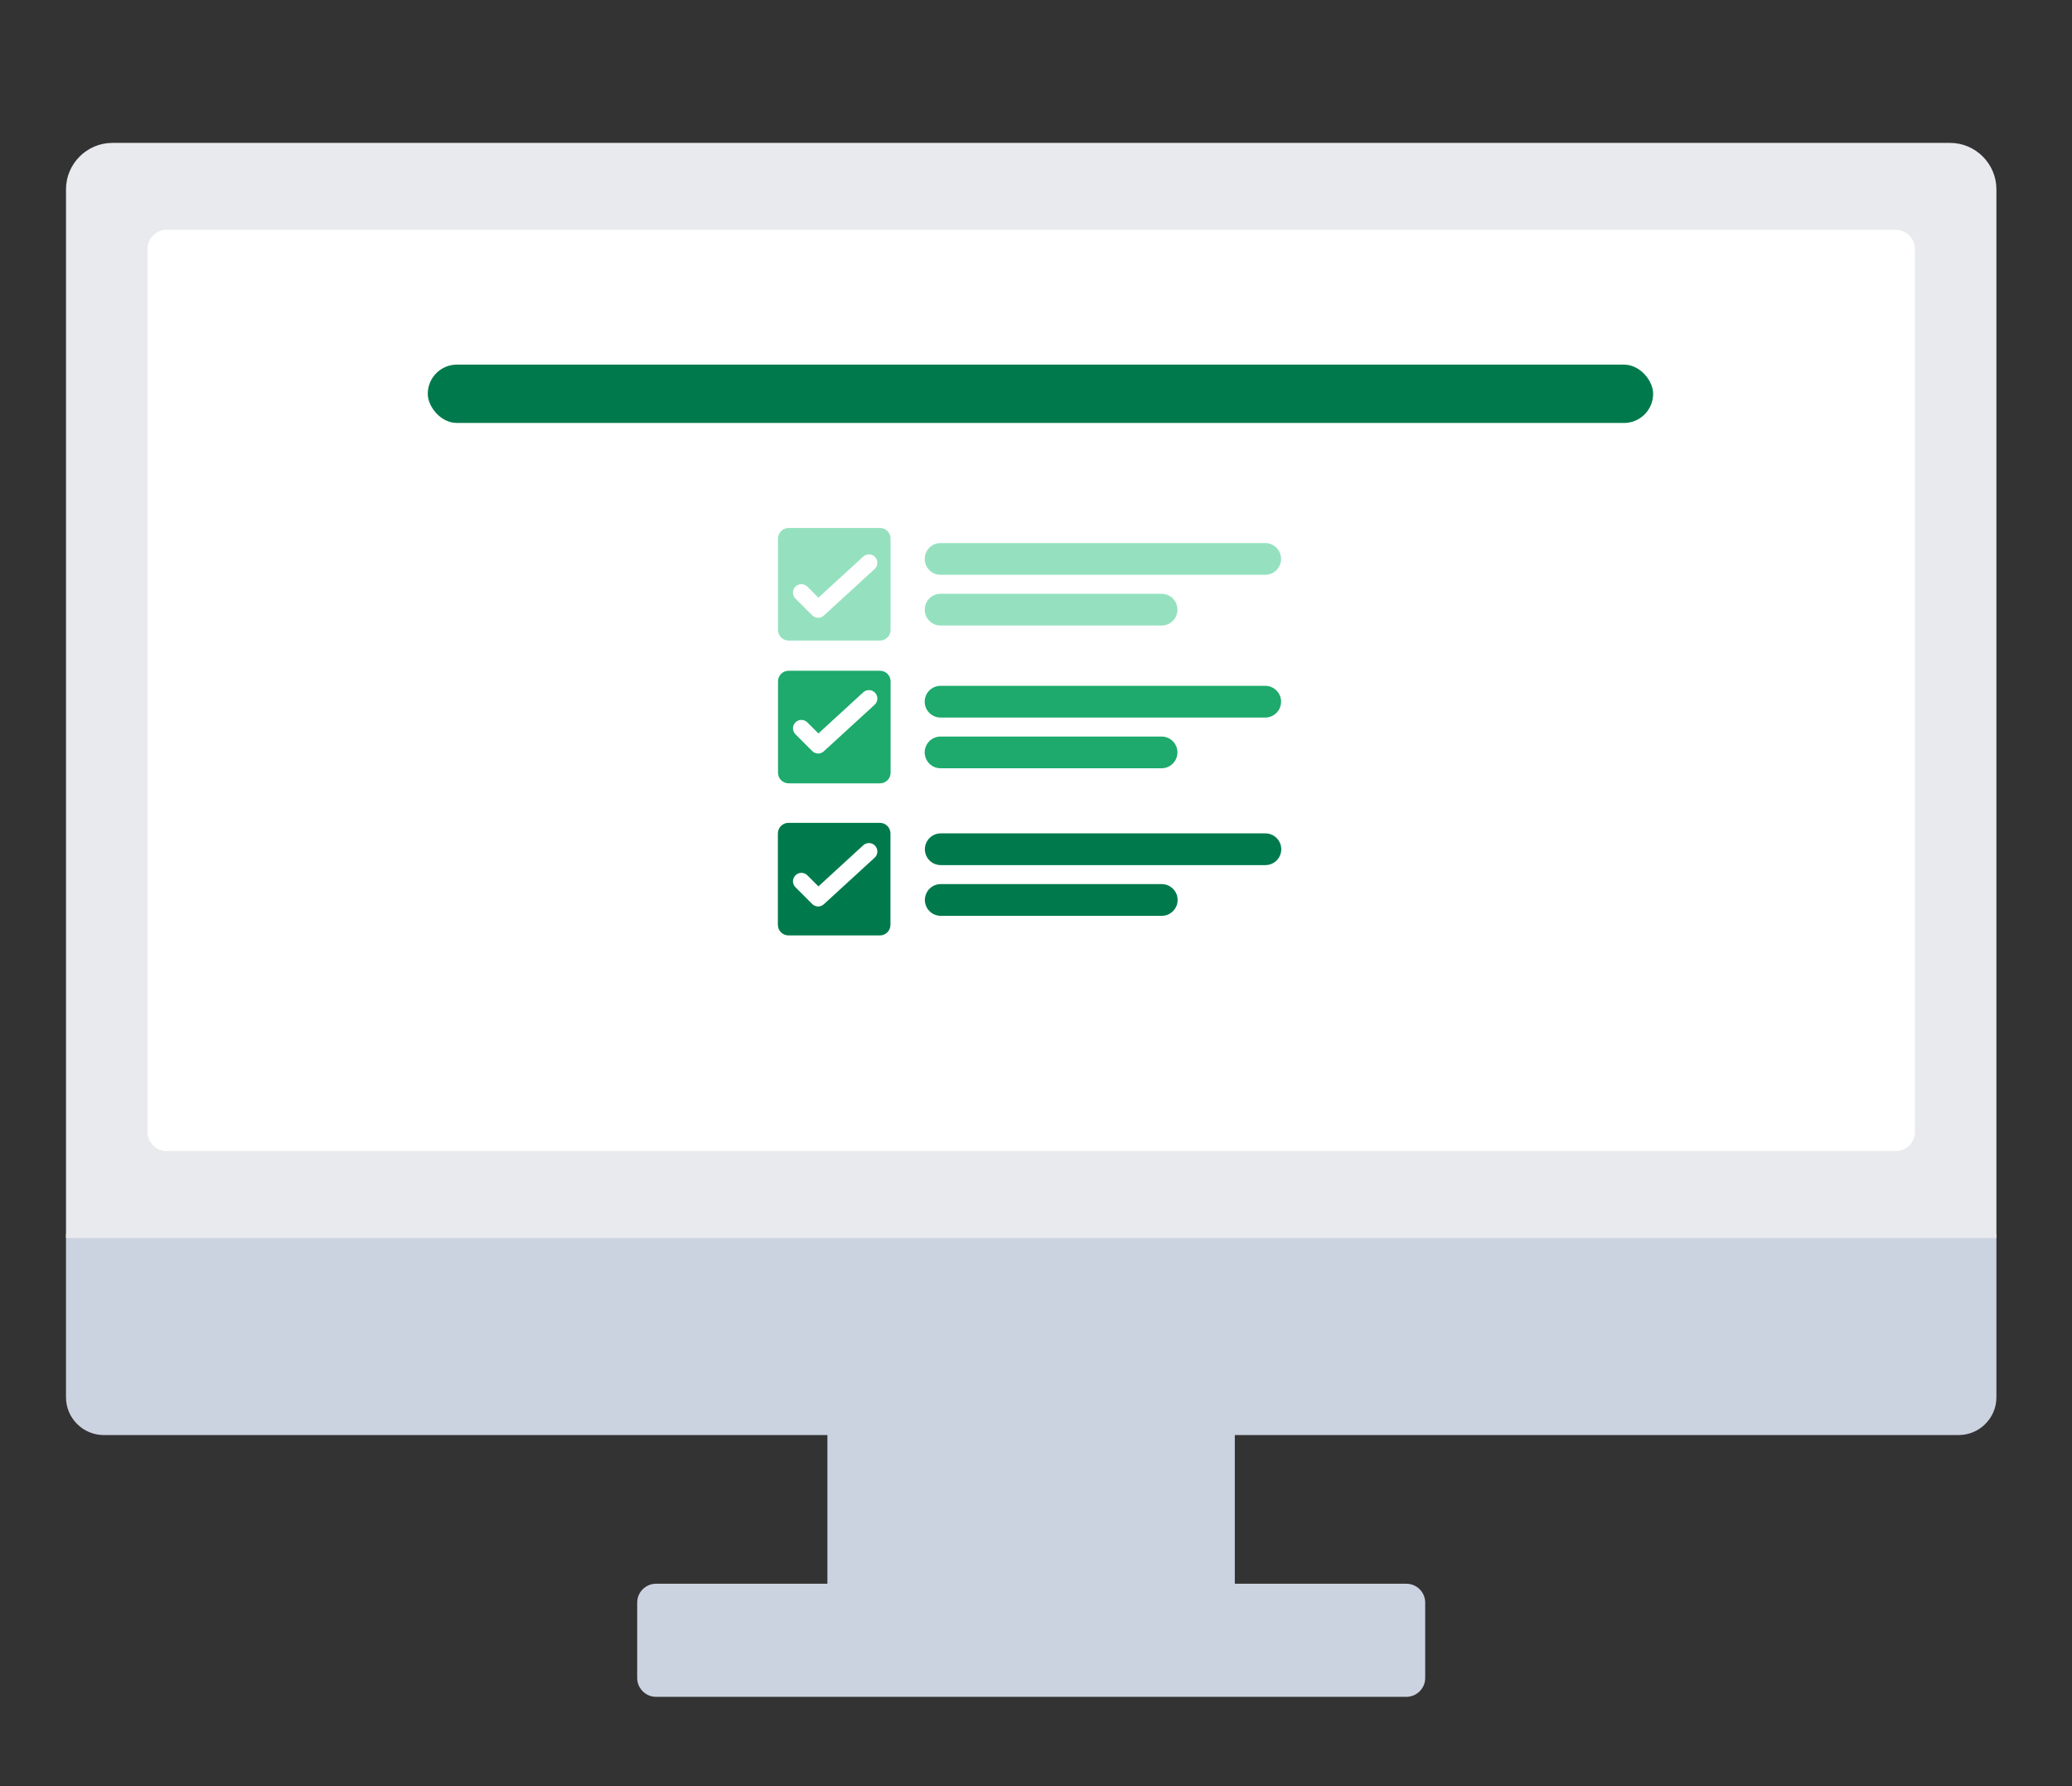 <svg width="116" height="100" viewBox="0 0 116 100" fill="none" xmlns="http://www.w3.org/2000/svg">
<rect x="0" y="0" width="116" height="100" fill="#333333" stroke="none"/>
<mask id="mask0_1810_3175" style="mask-type:alpha" maskUnits="userSpaceOnUse" x="0" y="0" width="116" height="100">
<rect width="116" height="100" fill="#C4C4C4"/>
</mask>
<g mask="url(#mask0_1810_3175)">
<path d="M69.131 80.133H46.334V88.88H69.131V80.133Z" fill="#CCD3E0"/>
<path d="M50.522 80.133H46.333V88.88H50.522V80.133Z" fill="#CCD3E0"/>
<path d="M79.789 93.945C79.789 94.525 79.314 95 78.734 95H36.728C36.148 95 35.673 94.525 35.673 93.945V89.723C35.673 89.142 36.148 88.668 36.728 88.668H78.734C79.314 88.668 79.789 89.142 79.789 89.723V93.945Z" fill="#CCD3E0"/>
<path d="M3.695 78.232C3.695 79.393 4.645 80.343 5.806 80.343H109.657C110.818 80.343 111.768 79.393 111.768 78.232V69.099H3.695V78.232Z" fill="#CCD3E0"/>
<path d="M109.17 8H6.293C4.865 8 3.695 9.169 3.695 10.598V69.311H111.768V10.598C111.768 9.169 110.599 8 109.17 8Z" fill="#E8EAEE"/>
<path d="M9.327 64.444C8.739 64.444 8.258 63.963 8.258 63.375V13.934C8.258 13.347 8.739 12.866 9.327 12.866H106.137C106.724 12.866 107.206 13.347 107.206 13.934V63.375C107.206 63.963 106.724 64.444 106.137 64.444H9.327Z" fill="white"/>
<path d="M49.859 35.271C49.859 35.597 49.592 35.863 49.267 35.863H44.148C43.822 35.863 43.556 35.597 43.556 35.271V30.152C43.556 29.827 43.822 29.56 44.148 29.56H49.267C49.592 29.56 49.859 29.827 49.859 30.152V35.271Z" fill="#95E1BF"/>
<path d="M70.833 32.18H52.657C52.167 32.18 51.77 31.783 51.77 31.292C51.77 30.802 52.167 30.404 52.657 30.404H70.833C71.324 30.404 71.721 30.802 71.721 31.292C71.721 31.783 71.324 32.18 70.833 32.18Z" fill="#95E1BF"/>
<path d="M65.031 35.02H52.657C52.167 35.02 51.77 34.622 51.77 34.132C51.77 33.641 52.167 33.243 52.657 33.243H65.031C65.521 33.243 65.919 33.641 65.919 34.132C65.919 34.622 65.521 35.02 65.031 35.02Z" fill="#95E1BF"/>
<path d="M49.86 43.264C49.86 43.59 49.593 43.856 49.268 43.856H44.149C43.823 43.856 43.557 43.59 43.557 43.264V38.145C43.557 37.819 43.823 37.553 44.149 37.553H49.268C49.593 37.553 49.86 37.819 49.86 38.145V43.264Z" fill="#1DAA6C"/>
<path d="M49.852 51.779C49.852 52.105 49.586 52.371 49.26 52.371H44.141C43.815 52.371 43.549 52.105 43.549 51.779V46.66C43.549 46.335 43.815 46.068 44.141 46.068H49.26C49.586 46.068 49.852 46.335 49.852 46.66V51.779Z" fill="#007A4C"/>
<path fill-rule="evenodd" clip-rule="evenodd" d="M45.804 42.187C45.679 42.187 45.559 42.137 45.471 42.048L44.527 41.105C44.348 40.919 44.351 40.625 44.533 40.443C44.715 40.261 45.009 40.259 45.194 40.438L45.819 41.062L48.316 38.772C48.439 38.651 48.618 38.607 48.783 38.657C48.948 38.707 49.073 38.843 49.108 39.012C49.144 39.181 49.084 39.355 48.953 39.468L46.122 42.062C46.035 42.142 45.922 42.187 45.804 42.187Z" fill="white"/>
<path fill-rule="evenodd" clip-rule="evenodd" d="M45.804 50.75C45.679 50.75 45.559 50.701 45.471 50.612L44.527 49.668C44.348 49.483 44.351 49.189 44.533 49.007C44.715 48.825 45.009 48.822 45.194 49.001L45.819 49.625L48.316 47.336C48.439 47.215 48.618 47.171 48.783 47.221C48.948 47.271 49.073 47.407 49.108 47.576C49.144 47.745 49.084 47.919 48.953 48.031L46.122 50.626C46.035 50.706 45.922 50.75 45.804 50.75Z" fill="white"/>
<path fill-rule="evenodd" clip-rule="evenodd" d="M45.803 34.588C45.678 34.588 45.558 34.538 45.47 34.449L44.526 33.506C44.347 33.321 44.35 33.026 44.532 32.844C44.714 32.662 45.008 32.66 45.193 32.839L45.818 33.463L48.315 31.173C48.438 31.052 48.617 31.008 48.782 31.058C48.947 31.108 49.072 31.244 49.107 31.413C49.143 31.582 49.083 31.757 48.952 31.869L46.121 34.464C46.035 34.543 45.921 34.587 45.803 34.588Z" fill="white"/>
<path d="M70.832 40.173H52.657C52.166 40.173 51.769 39.775 51.769 39.285C51.769 38.794 52.166 38.397 52.657 38.397H70.832C71.323 38.397 71.72 38.794 71.72 39.285C71.72 39.775 71.323 40.173 70.832 40.173Z" fill="#1DAA6C"/>
<path d="M65.03 43.012H52.657C52.166 43.012 51.769 42.615 51.769 42.124C51.769 41.634 52.166 41.236 52.657 41.236H65.03C65.52 41.236 65.918 41.634 65.918 42.124C65.918 42.615 65.52 43.012 65.03 43.012Z" fill="#1DAA6C"/>
<path d="M70.843 48.434H52.667C52.177 48.434 51.779 48.037 51.779 47.546C51.779 47.056 52.177 46.658 52.667 46.658H70.843C71.334 46.658 71.731 47.056 71.731 47.546C71.731 48.037 71.334 48.434 70.843 48.434Z" fill="#007A4C"/>
<path d="M65.04 51.274H52.667C52.177 51.274 51.779 50.876 51.779 50.386C51.779 49.895 52.177 49.498 52.667 49.498H65.04C65.531 49.498 65.928 49.895 65.928 50.386C65.928 50.876 65.531 51.274 65.04 51.274Z" fill="#007A4C"/>
<rect x="23.949" y="20.413" width="68.601" height="3.267" rx="1.633" fill="#007A4C"/>
</g>
</svg>
